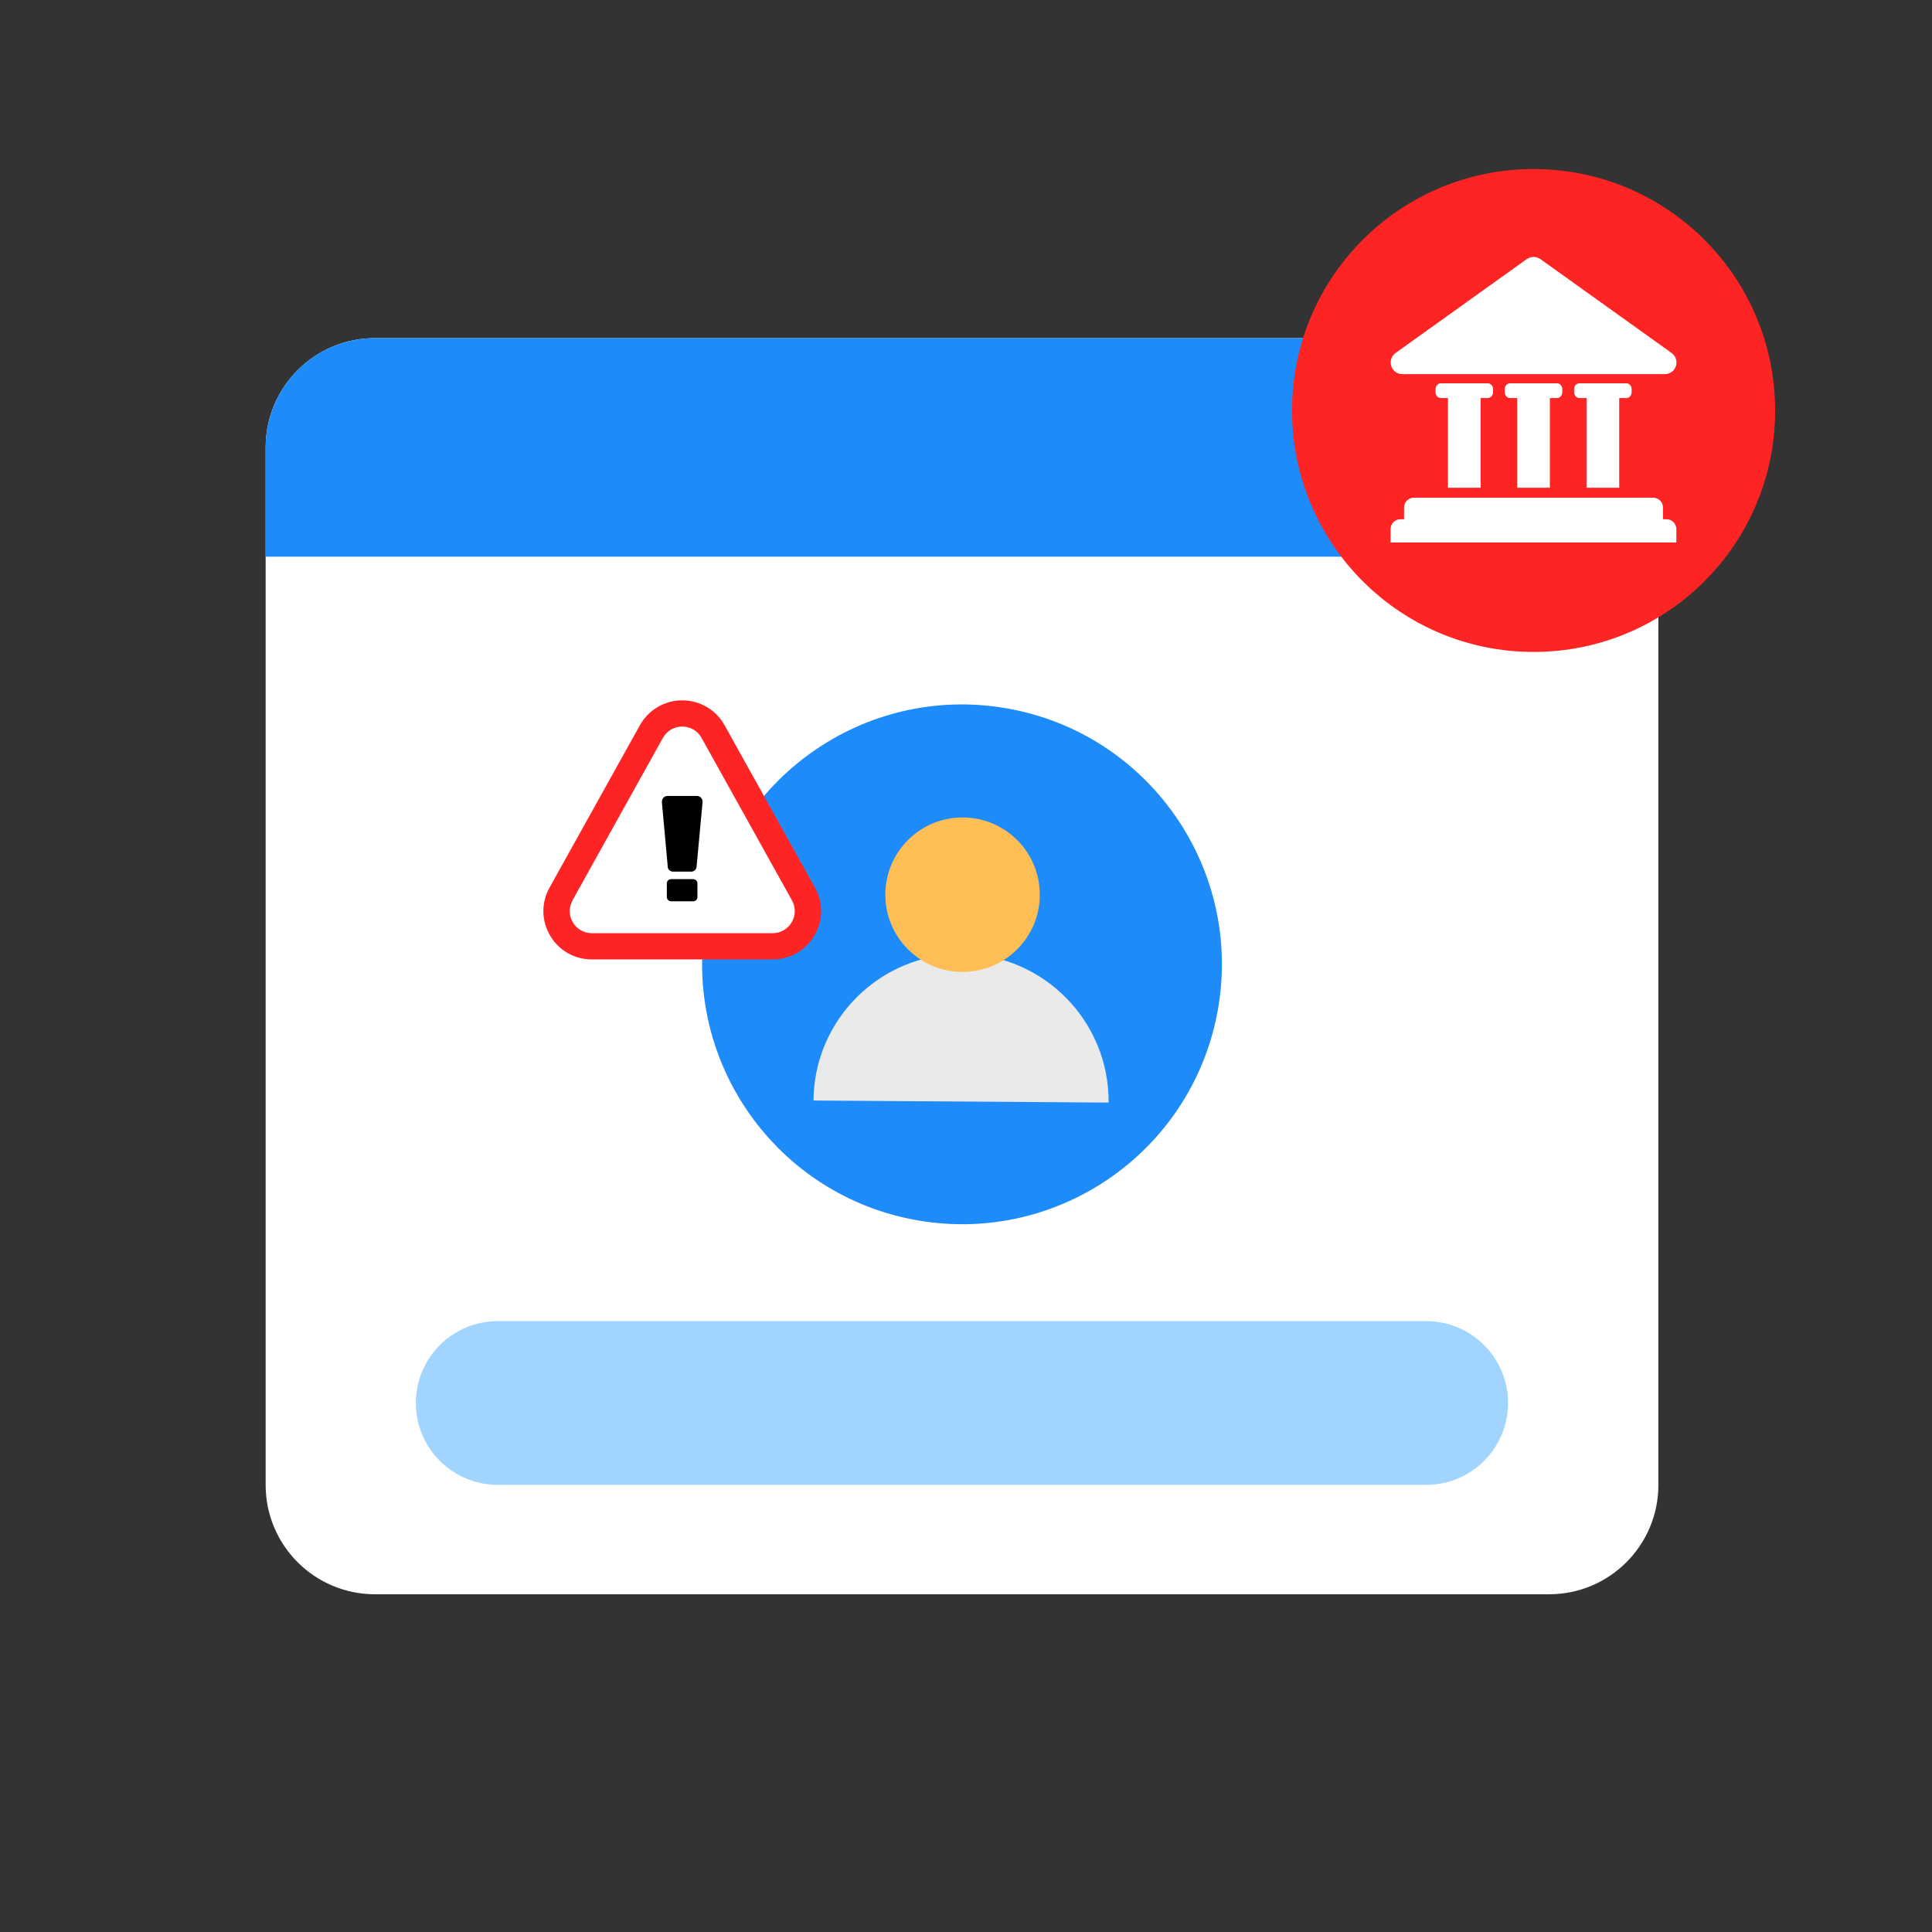 <svg width="160" height="160" viewBox="0 0 160 160" fill="none" xmlns="http://www.w3.org/2000/svg">
<rect x="0" y="0" width="160" height="160" fill="#333333" stroke="none"/>
<path d="M128.29 28H31.05C26.052 28 22 32.052 22 37.05V122.98C22 127.978 26.052 132.03 31.05 132.03H128.29C133.288 132.03 137.34 127.978 137.34 122.98V37.05C137.34 32.052 133.288 28 128.29 28Z" fill="white"/>
<path d="M128.29 28H31.05C26.05 28 22 32.05 22 37.05V46.1H137.34V37.05C137.34 32.05 133.29 28 128.29 28Z" fill="#1E8BFA"/>
<path d="M128.29 39.299H123.77C122.52 39.299 121.51 38.289 121.51 37.039C121.51 35.789 122.52 34.779 123.77 34.779H128.29C129.54 34.779 130.55 35.789 130.55 37.039C130.55 38.289 129.54 39.299 128.29 39.299Z" fill="white"/>
<path d="M114.72 39.299H110.2C108.95 39.299 107.94 38.289 107.94 37.039C107.94 35.789 108.95 34.779 110.2 34.779H114.72C115.97 34.779 116.98 35.789 116.98 37.039C116.98 38.289 115.97 39.299 114.72 39.299Z" fill="white"/>
<path d="M100.887 83.458C102.873 71.74 94.983 60.63 83.265 58.644C71.547 56.658 60.438 64.547 58.452 76.265C56.466 87.983 64.355 99.093 76.073 101.079C87.791 103.065 98.9 95.176 100.887 83.458Z" fill="#1E8BFA"/>
<path d="M79.68 79.01C72.93 78.96 67.42 84.4 67.37 91.14L91.81 91.31C91.86 84.56 86.42 79.05 79.68 79V79.01Z" fill="#EAEAEA"/>
<path d="M86.111 74.139C86.091 77.669 83.201 80.519 79.671 80.49C76.141 80.469 73.29 77.579 73.32 74.049C73.341 70.519 76.231 67.669 79.76 67.7C83.29 67.719 86.141 70.609 86.111 74.139Z" fill="#FEBE55"/>
<path d="M41.22 109.41H118.11C121.86 109.41 124.89 112.45 124.89 116.19C124.89 119.94 121.85 122.97 118.11 122.97H41.22C37.47 122.97 34.44 119.93 34.44 116.19C34.44 112.44 37.48 109.41 41.22 109.41Z" fill="#A1D5FF"/>
<path fill-rule="evenodd" clip-rule="evenodd" d="M127.004 14C138.052 14 147.009 22.946 147.009 34C147.009 45.054 138.052 53.991 127.004 53.991C115.957 53.991 107 45.045 107 34C107 22.955 115.957 14 127.004 14Z" fill="#FF2424"/>
<path d="M122.619 40.394V32.965H123.199C123.449 32.965 123.646 32.751 123.646 32.492V32.215C123.646 31.956 123.449 31.742 123.199 31.742H119.332C119.082 31.742 118.886 31.956 118.886 32.215V32.492C118.886 32.751 119.082 32.965 119.332 32.965H119.913V40.394H122.628H122.619Z" fill="white"/>
<path d="M128.352 40.394V32.965H128.933C129.183 32.965 129.379 32.751 129.379 32.492V32.215C129.379 31.956 129.183 31.742 128.933 31.742H125.066C124.816 31.742 124.619 31.956 124.619 32.215V32.492C124.619 32.751 124.816 32.965 125.066 32.965H125.646V40.394H128.361H128.352Z" fill="white"/>
<path d="M134.095 40.394V32.965H134.676C134.926 32.965 135.122 32.751 135.122 32.492V32.215C135.122 31.956 134.926 31.742 134.676 31.742H130.809C130.559 31.742 130.362 31.956 130.362 32.215V32.492C130.362 32.751 130.559 32.965 130.809 32.965H131.389V40.394H134.104H134.095Z" fill="white"/>
<path d="M138.024 43.001H137.721V42.036C137.721 41.581 137.355 41.215 136.908 41.215H117.091C116.645 41.215 116.278 41.581 116.278 42.036V43.001H115.975C115.528 43.001 115.162 43.367 115.162 43.822V44.929H138.828V43.822C138.828 43.367 138.462 43.001 138.015 43.001H138.024Z" fill="white"/>
<path d="M116.135 30.983H137.872C138.292 30.983 138.667 30.715 138.792 30.313C138.917 29.911 138.774 29.474 138.435 29.233L127.567 21.456C127.397 21.34 127.2 21.277 127.004 21.277C126.807 21.277 126.611 21.34 126.441 21.456L115.573 29.233C115.233 29.474 115.091 29.911 115.216 30.313C115.341 30.715 115.716 30.983 116.135 30.983Z" fill="white"/>
<path d="M49.012 79.455C47.576 79.455 46.285 78.719 45.559 77.485C44.833 76.251 44.812 74.768 45.507 73.513L52.994 60.058C53.699 58.788 55.042 58 56.499 58C57.956 58 59.299 58.788 60.004 60.058L67.491 73.513C68.186 74.768 68.17 76.251 67.439 77.485C66.708 78.719 65.422 79.455 63.986 79.455H49.012Z" fill="#FF2424"/>
<path d="M47.409 74.566L54.896 61.111C55.596 59.856 57.406 59.856 58.1 61.111L65.587 74.566C66.267 75.784 65.38 77.282 63.985 77.282H49.017C47.617 77.282 46.735 75.784 47.414 74.566H47.409Z" fill="white"/>
<path d="M55.301 71.785L54.819 66.476V66.377C54.819 66.123 55.027 65.916 55.281 65.916H57.718C57.972 65.916 58.179 66.123 58.179 66.377V66.476L57.687 71.785C57.666 72.013 57.474 72.184 57.246 72.184H55.737C55.509 72.184 55.317 72.013 55.296 71.785H55.301ZM55.224 74.29V73.159C55.224 72.962 55.385 72.807 55.576 72.807H57.407C57.604 72.807 57.759 72.967 57.759 73.159V74.29C57.759 74.487 57.598 74.642 57.407 74.642H55.576C55.379 74.642 55.224 74.481 55.224 74.29Z" fill="black"/>
</svg>
